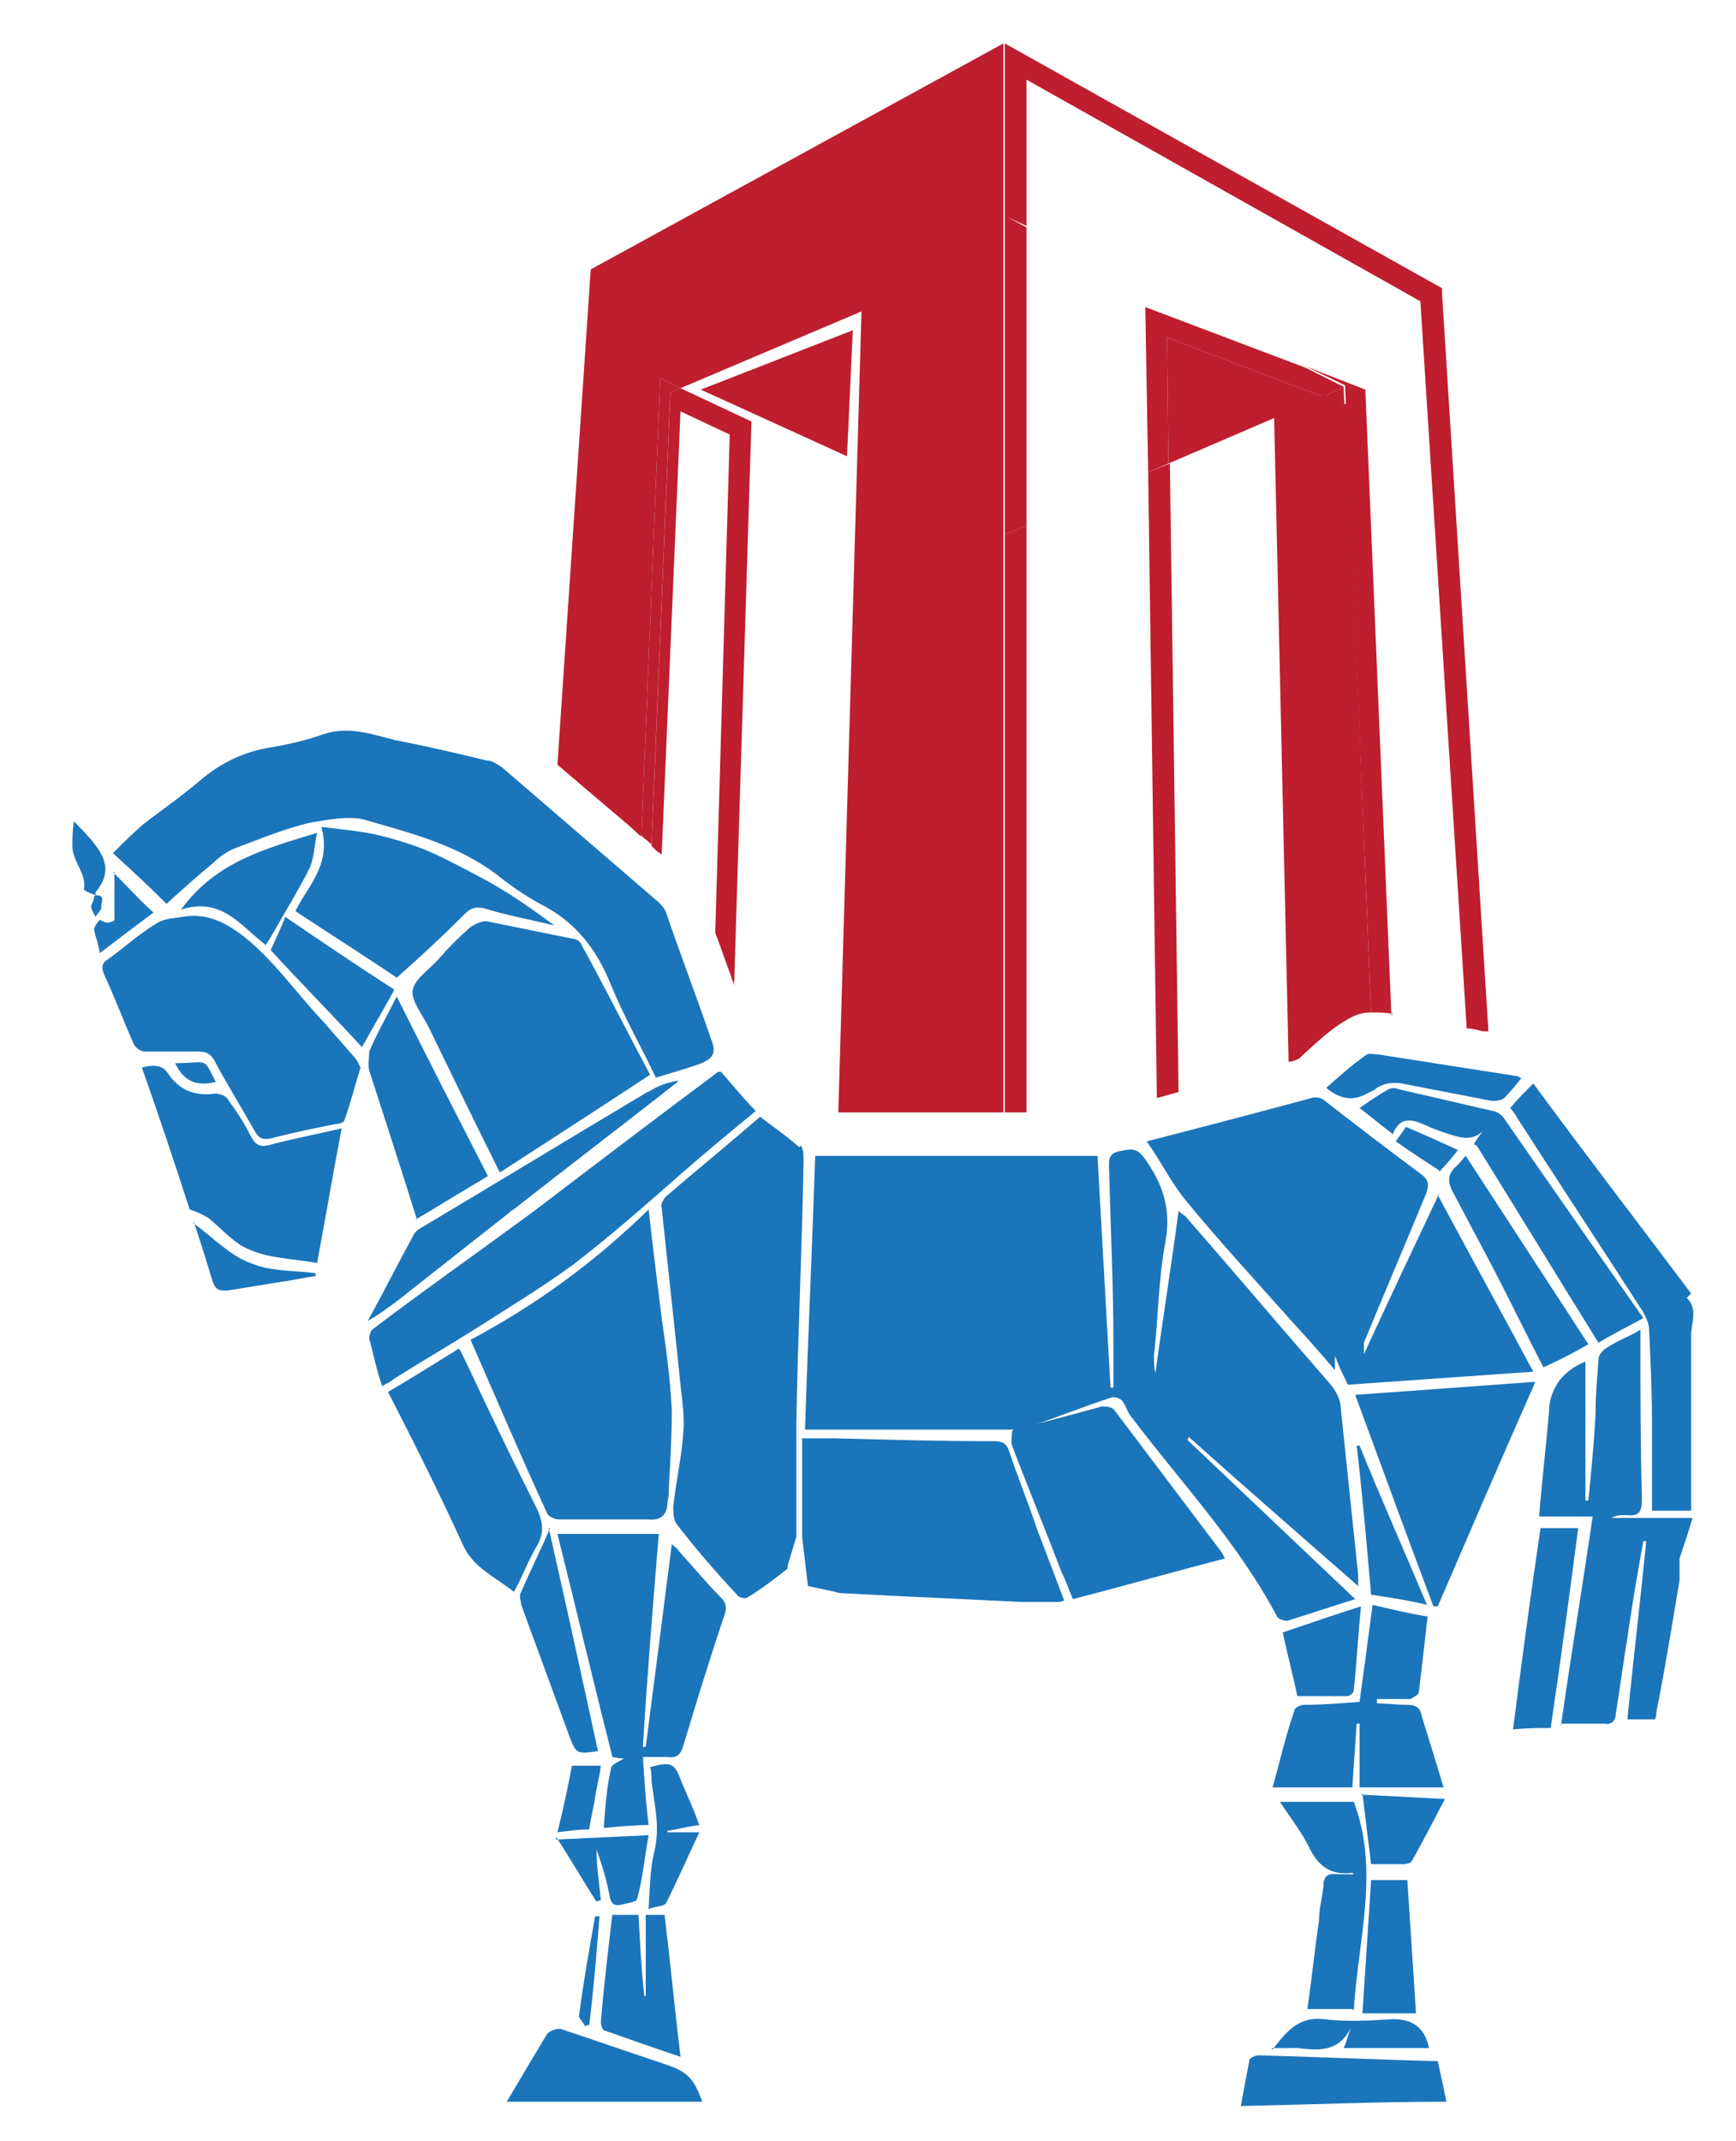 <?xml version="1.0" encoding="UTF-8"?>
<svg xmlns="http://www.w3.org/2000/svg" id="Layer_1" data-name="Layer 1" version="1.1" viewBox="0 0 119.9 147.8">
  <defs>
    <style>
      .cls-1 {
        fill: none;
      }

      .cls-1, .cls-2, .cls-3 {
        stroke-width: 0px;
      }

      .cls-2 {
        fill: #1b75bb;
      }

      .cls-3 {
        fill: #be1e2d;
      }
    </style>
  </defs>
  <polygon class="cls-1" points="94.6 70 94.6 70 94.2 60.5 94.6 70"></polygon>
  <path class="cls-3" d="M44.3,57.7l1.3-31.6,1.4.7,12.5-5.3-1.6,55.3h11.4V3h0s-28.5,15.6-28.5,15.6l-2.3,34.2c1.3,1.1,2.7,2.3,4,3.4.6.5,1.2,1,1.7,1.5Z"></path>
  <polygon class="cls-3" points="80.7 32 91.4 27.4 80.6 23.3 80.7 32"></polygon>
  <path class="cls-3" d="M79.3,32.6l.6,43.2c.5-.1,1-.3,1.5-.4l-.6-43.4-1.5.6Z"></path>
  <path class="cls-3" d="M70.9,36.3l-1.5.6v39.9h1.5v-40.6Z"></path>
  <polygon class="cls-3" points="91.4 27.4 92.8 26.7 91.4 27.4 91.4 27.4"></polygon>
  <path class="cls-3" d="M69.6,15l1.3.6V5.5l27.2,15.3,3.2,50.2c.4,0,.7.1,1.1.2.1,0,.2,0,.4,0l-3.2-50.9v-.4S69.4,3,69.4,3v12.1h.2Z"></path>
  <path class="cls-3" d="M96.1,70.1l-1.8-43.2-4.1-1.6,2.7,1.3,1.4,33.8.4,9.5c.5,0,1,0,1.5.1Z"></path>
  <polygon class="cls-3" points="70.9 15.7 69.6 15 69.4 15.1 69.4 36.9 70.9 36.3 70.9 15.7"></polygon>
  <polygon class="cls-3" points="79.3 32.6 80.7 32 80.6 23.3 91.4 27.4 92.8 26.7 90.2 25.4 79.1 21.2 79.3 32.6"></polygon>
  <path class="cls-3" d="M47,26.8l-.7.3-1.3,31.3c0,0,.2.2.3.3.1.1.3.2.4.3l1.3-30.6,3.4,1.6-1,34.4s0,0,0,0c.4,1,.7,2,1.1,3,0,.2.2.4.2.7l1.2-39-4.9-2.3Z"></path>
  <path class="cls-3" d="M46.3,27.1l.7-.3-1.4-.7-1.3,31.6c.2.2.5.4.7.6l1.3-31.3Z"></path>
  <path class="cls-3" d="M92.9,27.9l-1.5-.6-3.4,1.5,1,44.5c.2,0,.5-.1.7-.2,0,0,0,0,0,0,1.1-1,2.3-2.2,3.7-2.9.4-.2.8-.3,1.3-.3l-.4-9.5-1.3-32.5Z"></path>
  <polygon class="cls-3" points="92.9 27.9 94.2 60.5 92.8 26.7 91.4 27.4 92.9 27.9"></polygon>
  <polygon class="cls-3" points="48.4 26.9 58.5 31.5 58.9 22.8 48.4 26.9"></polygon>
  <g>
    <path class="cls-2" d="M70,98.7c-4.2,0-8.4,0-12.7,0-.5,0-1.1,0-1.7,0,.2-6.3.5-12.6.7-18.9h19.5c.3,5.3.6,10.7.9,16,0,0,.1,0,.2,0,0-1,0-2.1,0-3.1,0-4-.2-8-.3-12,0-.5-.1-1,.6-1.2.7-.1,1.2-.4,1.8.4,1.3,1.8,1.9,3.5,1.5,5.8-.5,2.6-.5,5.3-.8,7.9,0,.4,0,.8.1,1.2.5-3.7,1.1-7.4,1.6-11.2.2.2.4.3.5.4,3.4,3.9,6.7,7.8,10.1,11.7.3.4.6,1,.6,1.5.4,3.8.8,7.7,1.2,11.5,0,.2,0,.4,0,.8-4-3.5-7.9-6.9-11.7-10.3,0,0,0,.1-.1.2,3.8,3.6,7.7,7.3,11.6,11-1.6.5-3.1,1-4.7,1.5-.2,0-.6-.1-.7-.3-2.7-5.1-6.6-9.2-10-13.7-.3-.3-.4-.8-.7-1.2-.2-.2-.6-.3-.8-.2-2.1.7-4.1,1.5-6.2,2.2-.2,0-.3,0-.5.1Z"></path>
    <path class="cls-2" d="M11.4,62.3c-1.2-1.2-2.4-2.3-3.6-3.4.7-.7,1.4-1.4,2.1-2,1.3-1,2.6-1.9,3.9-3,1.4-1.2,3-2,4.9-2.3,1.2-.2,2.5-.5,3.6-.9,1.8-.6,3.4,0,5,.4,2.1.4,4.2.9,6.3,1.4.4,0,.8.3,1.1.5,3.6,3.1,7.2,6.2,10.8,9.3.2.2.4.4.5.7,1,2.9,2.1,5.8,3.1,8.7.4,1,.2,1.4-.9,1.8-.9.3-1.9.6-2.9.9-1-2.1-2.2-4.2-3.1-6.4-1-2.5-2.5-4.4-4.9-5.6-1.1-.6-2.1-1.3-3.1-2.1-2.7-2-5.9-2.8-9-3.7-1.1-.3-2.6,0-3.8.2-1.7.4-3.4,1.1-5,1.7-.6.2-1.2.6-1.7,1.1-1.1.9-2.1,1.8-3.2,2.8Z"></path>
    <path class="cls-2" d="M99.4,82.4c-1.8,3.8-3.5,7.4-5.2,11.1,0-.3,0-.6,0-.8,1.4-3.4,2.9-6.9,4.3-10.3.2-.6.2-.9-.3-1.3-2.3-1.7-4.5-3.4-6.7-5.1-.2-.2-.6-.3-.9-.2-3.7,1-7.5,2-11.4,3,1,1.4,1.7,2.9,2.8,4.2,2.3,2.8,4.8,5.5,7.2,8.2,1,1.1,2,2.2,3,3.4,0-.4,0-.6,0-1,.3.8.6,1.4.9,2,4.2-.3,8.5-.6,12.8-.9-2.2-4.1-4.4-8.1-6.6-12.2Z"></path>
    <path class="cls-2" d="M44.8,83.5c.3,2.7.6,5.1.9,7.5.3,2.1.6,4.2.7,6.4,0,1.7-.1,3.5-.2,5.2,0,.4,0,.7-.1,1.1,0,.8-.4,1.3-1.3,1.2-2.1,0-4.1,0-6.2,0-.3,0-.7-.2-.8-.4-1.8-3.9-3.5-7.9-5.3-12,4.5-2.4,8.5-5.3,12.3-9Z"></path>
    <path class="cls-2" d="M34.5,80.9c-1.7-3.4-3.3-6.7-4.9-10-.4-.8-1.2-1.8-1.1-2.5.1-.8,1.2-1.5,1.8-2.2.7-.8,1.4-1.5,2.2-2.2.3-.2.7-.4,1.1-.4,2,.4,3.9.8,5.9,1.2.3,0,.6.2.7.5,1.6,2.9,3.1,5.9,4.7,8.9-3.5,2.3-6.9,4.5-10.3,6.7Z"></path>
    <path class="cls-2" d="M107.8,119.2c.7-4.9,1.5-9.7,2.2-14.5h-3.7c.2-2.5.5-5,.7-7.4,0,0,0-.1,0-.2q.3-2.2,2.5-3.1v9.6c0,0,.1,0,.2,0,.2-2,.4-4,.5-6,0-1.2.1-2.4.2-3.7,0-.3.2-.6.5-.8.7-.5,1.6-.8,2.4-1.3,0,.3,0,.5,0,.8,0,3.6,0,7.3.1,10.9,0,.9-.2,1.2-1.1,1.1-.3,0-.7,0-1,.2h5.6c-.3,1-.6,1.9-.9,2.8,0,.3,0,.7,0,1,0,.2,0,.4,0,.5-.5,3-1,6.1-1.6,9.1,0,.1,0,.3-.1.5h-1.9c.4-4.1.9-8.2,1.3-12.3,0,0-.1,0-.2,0-.4,2.2-.8,4.5-1.1,6.7-.3,1.7-.5,3.4-.8,5.2,0,.5-.3.8-.8.7-1,0-1.9,0-3,0Z"></path>
    <path class="cls-2" d="M24.9,73.7c-.4,1.3-.7,2.5-1.1,3.6,0,.2-.4.3-.6.3-1.5.3-3,.6-4.5,1-.6.1-.8,0-1.1-.5-.9-1.6-1.9-3.2-2.8-4.9-.3-.5-.6-.6-1.1-.6-1.2,0-2.5,0-3.7,0-.3,0-.7-.3-.8-.6-.7-1.6-1.3-3.2-2-4.7-.2-.5-.2-.8.3-1.1,1.1-.8,2.2-1.8,3.4-2.5.5-.3,1.1-.3,1.7-.4,1.7-.3,3,.4,4.3,1.4,2.1,1.7,3.6,3.9,5.4,5.8.7.8,1.4,1.6,2.1,2.4.2.2.3.4.4.6Z"></path>
    <path class="cls-2" d="M38.4,105.9h7.1c-.4,4.9-.8,9.8-1.1,14.7,0,0,.2,0,.2,0,.6-4.6,1.2-9.3,1.8-14,.2.2.4.3.5.5,1,1.1,1.9,2.2,2.9,3.2.4.4.4.8.2,1.3-1,3-1.9,5.9-2.8,8.9-.2.7-.5.9-1.2.8-.5,0-1,0-1.6,0,.1,1.5.2,3.1.4,4.7-1,0-2,.1-3.1.2.1-1.4.2-2.8.5-4.1,0-.3.6-.5.9-.7-.1,0-.4,0-.8-.1-1.3-5.1-2.5-10.2-3.8-15.4Z"></path>
    <path class="cls-2" d="M70,98.7c.2,0,.3,0,.5-.1,1.9-.5,3.8-1,5.6-1.5.3,0,.7,0,.9.3,2.5,3.3,4.9,6.5,7.4,9.8,0,0,.1.2.2.4-3.5.9-7,1.9-10.5,2.8-.3-.7-.5-1.3-.8-1.9-1.1-2.9-2.3-5.8-3.4-8.7-.1-.3,0-.6,0-1Z"></path>
    <path class="cls-2" d="M21.9,87.2c-1.6-.3-3.2-.3-4.6-.9-1.1-.4-1.9-1.4-2.9-2.2-.3-.2-.7-.4-1.3-.6-1-3.1-2.1-6.4-3.3-9.8.8-.2,1.4-.2,1.8.4.8,1.2,1.9,1.6,3.3,1.4.3,0,.8.2.9.5.6.8,1.1,1.6,1.5,2.4.4.8.8.8,1.5.6,1.5-.4,3.1-.7,4.8-1.1-.6,3.1-1.1,6.1-1.7,9.3Z"></path>
    <path class="cls-2" d="M106,95.5c-2.3,5.2-4.5,10.3-6.7,15.4,0,0-.2,0-.3,0-1.8-4.8-3.6-9.7-5.4-14.6,4.2-.3,8.3-.6,12.4-.9Z"></path>
    <path class="cls-2" d="M104.3,76.5c.5-.6,1-1.1,1.6-1.7,3.6,4.9,7.3,9.7,10.9,14.5-.1.1-.3.3-.3.3.8.8.3,1.7.3,2.6,0,4,0,8,0,12.1h-2.7c0-2,0-3.9,0-5.9,0-2.2-.1-4.4-.2-6.6,0-.4-.2-.8-.4-1.2-2.9-4.5-5.8-8.9-8.7-13.4-.1-.2-.3-.5-.5-.7Z"></path>
    <path class="cls-2" d="M22.3,57.1c1.6.2,2.8.3,4,.6,1.2.3,2.5.7,3.6,1.2,1.3.6,2.6,1.3,3.9,2,1.6.9,3,1.9,4.5,3-1.6-.4-3.3-.7-4.9-1.2-.6-.1-.9,0-1.3.4-1.5,1.5-3,2.9-4.7,4.4-2.2-1.5-4.6-3-7-4.6.9-1.8,2.5-3.2,1.8-5.8Z"></path>
    <path class="cls-2" d="M26.8,96.1c1.7-1,3.3-2,4.9-3,.3.5.5,1,.8,1.6,1.5,3.2,3,6.3,4.6,9.5.4.9.5,1.6,0,2.5-.6,1-1,2.1-1.6,3.2-1.4-1.1-2.9-1.7-3.6-3.4-1.6-3.5-3.3-6.9-5.1-10.4Z"></path>
    <path class="cls-2" d="M93.9,117.5c.3-2.2.6-4.4.9-6.7,1.3.3,2.5.6,3.8.8-.2,1.8-.4,3.5-.6,5.2,0,.2-.4.4-.6.5-.8,0-1.5,0-2.3,0,0,0,0,.2,0,.3.7,0,1.4.1,2.1.1.6,0,.9.2,1,.8.5,1.6,1,3.2,1.5,4.9h-5.8v-4.4c0,0-.2,0-.2,0-.1,1.5-.2,2.9-.3,4.4h-5.5c.5-1.8.9-3.6,1.5-5.3,0-.2.4-.4.7-.4,1.2,0,2.4-.1,3.8-.2Z"></path>
    <path class="cls-2" d="M101.8,79c.2-.4.4-.6.6-.9-.6.6-1.3.5-2,.3-.6-.2-1.3-.4-1.9-.7-.9-.4-1.8-.7-2.3.6-.8-.6-1.5-1.2-2.3-1.8.7-.5,1.3-.9,2-1.3.2-.1.5-.1.7,0,2.2.5,4.3,1,6.5,1.5.2,0,.5.2.7.4,3.2,4.6,6.4,9.2,9.7,13.9-1.1.6-2.1,1.1-3.1,1.7-2.8-4.5-5.6-9.1-8.4-13.6Z"></path>
    <path class="cls-2" d="M28.8,84.2c-1.1-3.5-2.2-6.9-3.3-10.3-.1-.4,0-.9,0-1.3.5-1.2,1.2-2.4,1.9-3.8,2.1,4.2,4.2,8.3,6.3,12.4-1.7,1-3.3,2-5,3Z"></path>
    <path class="cls-2" d="M93.4,138.7h-3.1c.3-2.1.5-4.1.8-6.1,0-.8.2-1.5.3-2.3,0-.7.2-1,1-.9.4,0,.7,0,1.1,0,0,0-.1-.1-.1-.1-1.5.2-2.4-.5-3-1.8-.5-1-1.2-1.9-2-3.1h5.1c1.8,4.7.3,9.5,0,14.4Z"></path>
    <path class="cls-2" d="M35,145.1c1-1.7,1.9-3.2,2.8-4.7.2-.2.7-.4,1-.3,2.4.8,4.7,1.6,7.1,2.4,1.5.5,2,.9,2.6,2.6h-13.5Z"></path>
    <path class="cls-2" d="M85.7,145.4c.2-1.1.4-2.2.6-3.2,0-.1.4-.3.6-.3,4.1.1,8.2.3,12.4.4.2.9.4,1.8.6,2.8-4.7,0-9.4.2-14.2.3Z"></path>
    <path class="cls-2" d="M101.3,79.9c2.8,4.3,5.6,8.6,8.4,12.9-1,.6-2,1.1-3.1,1.6-1.2-2.3-2.3-4.6-3.5-6.9-.9-1.7-1.8-3.4-2.7-5.1-.4-.7-.5-1.3.2-1.9.2-.2.4-.4.6-.7Z"></path>
    <path class="cls-2" d="M42.3,132.2h1.8c.1,1.9.2,3.8.4,5.6,0,0,0,0,.1,0v-5.6c.5,0,.8,0,1.3,0,.4,3.3.7,6.5,1.1,9.8-1.8-.6-3.5-1.2-5.2-1.8-.2,0-.3-.4-.3-.6.2-2.5.5-4.9.8-7.5Z"></path>
    <path class="cls-2" d="M106.4,105.5h2.6c-.6,4.6-1.2,9.1-1.9,13.8-.9,0-1.7,0-2.6.1.6-4.7,1.2-9.2,1.9-13.9Z"></path>
    <path class="cls-2" d="M37.9,105.5c1.2,5.3,2.3,10.3,3.4,15.4-1.5.2-1.5.2-2-1.1-1.1-3-2.2-6-3.3-9,0-.3-.2-.6,0-.9.6-1.4,1.3-2.8,2-4.4Z"></path>
    <path class="cls-2" d="M18.3,65.2c-1.7-1.3-3-3.3-5.8-2.4,2.4-3.3,5.8-4.2,9.4-5.3-.2.9-.2,1.7-.5,2.4-.8,1.6-1.8,3.2-2.7,4.8-.1.2-.2.3-.4.6Z"></path>
    <path class="cls-2" d="M27.2,68.4c-.7,1.3-1.5,2.6-2.2,3.9-2.1-2.3-4.2-4.4-6.3-6.7.3-.7.7-1.5,1-2.3,2.5,1.7,5,3.4,7.5,5Z"></path>
    <path class="cls-2" d="M97.8,139h-3.7c.2-3,.4-6.1.6-9.2h2.5c.2,3,.4,6.1.6,9.2Z"></path>
    <path class="cls-2" d="M88.6,112.7c1.8-.6,3.5-1.2,5.4-1.8-.2,2-.3,3.9-.5,5.8,0,.2-.3.4-.5.4-1.1,0-2.3,0-3.4,0-.3-1.5-.7-2.9-1-4.4Z"></path>
    <path class="cls-2" d="M105.1,74.4c-.4.5-.8,1-1.2,1.4-.2.2-.6.2-.9.2-2.1-.4-4.1-.8-6.2-1.2-.7-.1-1.2,0-1.7.3-.2.2-.5.3-.7.4q-1.4.8-2.8-.4c.9-.8,1.8-1.6,2.8-2.3.2-.1.5,0,.8,0,3.2.5,6.4,1,9.6,1.5,0,0,.1,0,.3.2Z"></path>
    <path class="cls-2" d="M98.6,110.8c-1.3-.3-2.5-.5-3.9-.7-.3-3.4-.6-6.9-1-10.3,0,0,.1,0,.2,0,1.5,3.7,3.1,7.3,4.7,11.1Z"></path>
    <path class="cls-2" d="M44.8,131.7c.1-1.5.1-2.7.4-3.9.4-1.7,0-3.2-.2-4.8,0-.3,0-.7-.1-1,1.5-.4,1.7-.3,2.2,1.1.4.9.8,1.8,1.2,2.9-.8.1-1.5.3-2.2.4,0,0,0,0,0,.1h2.2c-.8,1.7-1.5,3.3-2.3,4.9-.1.2-.7.2-1.2.4Z"></path>
    <path class="cls-2" d="M94,123.9c2,.1,3.8.2,5.8.3-.8,1.5-1.5,2.9-2.3,4.3,0,.1-.4.2-.5.2-.7,0-1.5,0-2.3,0-.2-1.6-.4-3.2-.6-4.9Z"></path>
    <path class="cls-2" d="M38.4,127c2.2-.1,4.2-.2,6.4-.3-.3,1.6-.4,3-.8,4.4,0,.2-.7.3-1.1.4-.4.1-.7,0-.8-.6-.2-1.1-.5-2.1-.9-3.2,0,1.2.2,2.4.3,3.5,0,0-.2,0-.3.1-.9-1.4-1.7-2.8-2.8-4.5Z"></path>
    <path class="cls-2" d="M87.9,141.5c.9-1.2,1.8-2.3,3.5-2.1,1.6.2,3.2.1,4.8,0,1.4,0,2.2.6,2.5,2h-5.9c.2-.4.3-.9.5-1.4-.8,1.6-2.1,1.6-3.6,1.4-.6,0-1.3,0-1.9,0Z"></path>
    <path class="cls-2" d="M13.3,84.4c1.5,1.1,2.6,2.3,4,2.8,1.4.6,3,.5,4.5.7,0,0,0,.2,0,.2-.8.1-1.6.3-2.4.4-1.2.2-2.5.4-3.7.6-.5,0-.8,0-1-.6-.4-1.3-.8-2.6-1.3-4.1Z"></path>
    <path class="cls-2" d="M7.8,60.2c.9.9,1.8,1.9,2.8,2.8-1.2.9-2.4,1.8-3.7,2.8-.1-.6-.3-1.1-.4-1.6,0-.2.2-.5.4-.7,0,0,.3.2.5.2.2,0,.5-.1.5-.2,0-1.1,0-2.2,0-3.3Z"></path>
    <path class="cls-2" d="M41.5,121.9c-.1.8-.3,1.5-.4,2.2-.1.7-.3,1.4-.4,2.2-.7,0-1.4.1-2.2.2.4-1.6.7-3,1-4.6h2Z"></path>
    <path class="cls-2" d="M6.6,61.8c-.3-.1-.8-.3-.8-.4.2-1.1-.8-1.9-.8-3,0-.5,0-1,.1-1.7,2,2,2.9,3.2,1.5,4.9,0,0,0,0,0,0Z"></path>
    <path class="cls-2" d="M99.4,80.8c-1.1-.7-2-1.3-3-2,.3-.4.5-.7.7-1,1.2.5,2.3,1,3.6,1.6-.4.5-.8,1-1.3,1.5Z"></path>
    <path class="cls-2" d="M41.4,132.4c-.2,2.5-.4,4.9-.7,7.4,0,0-.2,0-.3.1-.1-.3-.5-.6-.4-.8.3-2.3.7-4.5,1.1-6.8h.3Z"></path>
    <path class="cls-2" d="M12.1,73.4c2.3,0,1.9-.5,2.8,1.3-1.3.3-2.2,0-2.8-1.3Z"></path>
    <path class="cls-2" d="M6.6,61.8s0,0,0,0c.8,0,.3.6.4.9,0,.1-.3.4-.4.6-.1-.2-.3-.5-.3-.7,0-.2.2-.4.2-.7Z"></path>
    <path class="cls-2" d="M55.2,79.2c-.9-.8-1.8-1.4-2.7-2.1-2.2,1.9-4.4,3.7-6.5,5.5-.2.2-.4.6-.3.8.4,3.7.8,7.5,1.2,11.2.1,1.4.4,2.8.3,4.2-.1,1.7-.5,3.4-.7,5.2,0,.4,0,1,.3,1.3,1.3,1.7,2.7,3.3,4.1,4.8.1.2.6.3.7.2,1-.6,1.9-1.3,2.8-2,0,0,0,0,0-.2l.6-2c0-2.7,0-5.2,0-7.8.1-6.1.4-12.1.5-18.2,0-.3,0-.8-.2-1Z"></path>
    <path class="cls-2" d="M73.5,110.5l-1.9-5h0c-.6-1.8-1.3-3.5-1.9-5.3-.2-.6-.5-.7-1.1-.7-3.6,0-7.3-.1-10.9-.2-.7,0-1.4,0-2.3,0,0,2,0,3.9,0,5.9,0,.3,0,.6,0,.9l.4,3.4,1.9.4c.2.1.5.1.6.1l3.9.2s0,0,0,0c0,0,0,0,0,0l8.4.4h2.6Z"></path>
    <path class="cls-2" d="M49.6,74c-4.3,3.2-8.5,6.4-12.7,9.6h0s-3.7,2.7-3.7,2.7c-2.5,1.8-5,3.6-7.5,5.5-.1.1-.2.4-.2.6.3,1.1.5,2.2.9,3.3.3-.2.6-.3.8-.5,1.9-1.2,3.8-2.3,5.7-3.5,2.2-1.4,4.5-2.8,6.7-4.4,2.6-2,5.1-4.2,7.6-6.4,1.6-1.4,3.3-2.8,5-4.2-.9-.9-1.6-1.8-2.4-2.7Z"></path>
    <path class="cls-2" d="M35.3,83.6c0,0,.2-.1.3-.2,3.7-2.9,7.5-5.8,11.2-8.7,0,0,0,0,0-.1-.4.1-.9.2-1.3.4-.3.1-.5.3-.8.4-5.2,3.1-10.3,6.2-15.5,9.3-.2.1-.5.3-.6.5-1.1,2-2.1,4-3.2,6,.5-.3,1-.6,1.5-1,.1,0,.2-.2.3-.2h0s0,0,0,0c0,0,0,0,0,0l8-6.3Z"></path>
  </g>
</svg>
